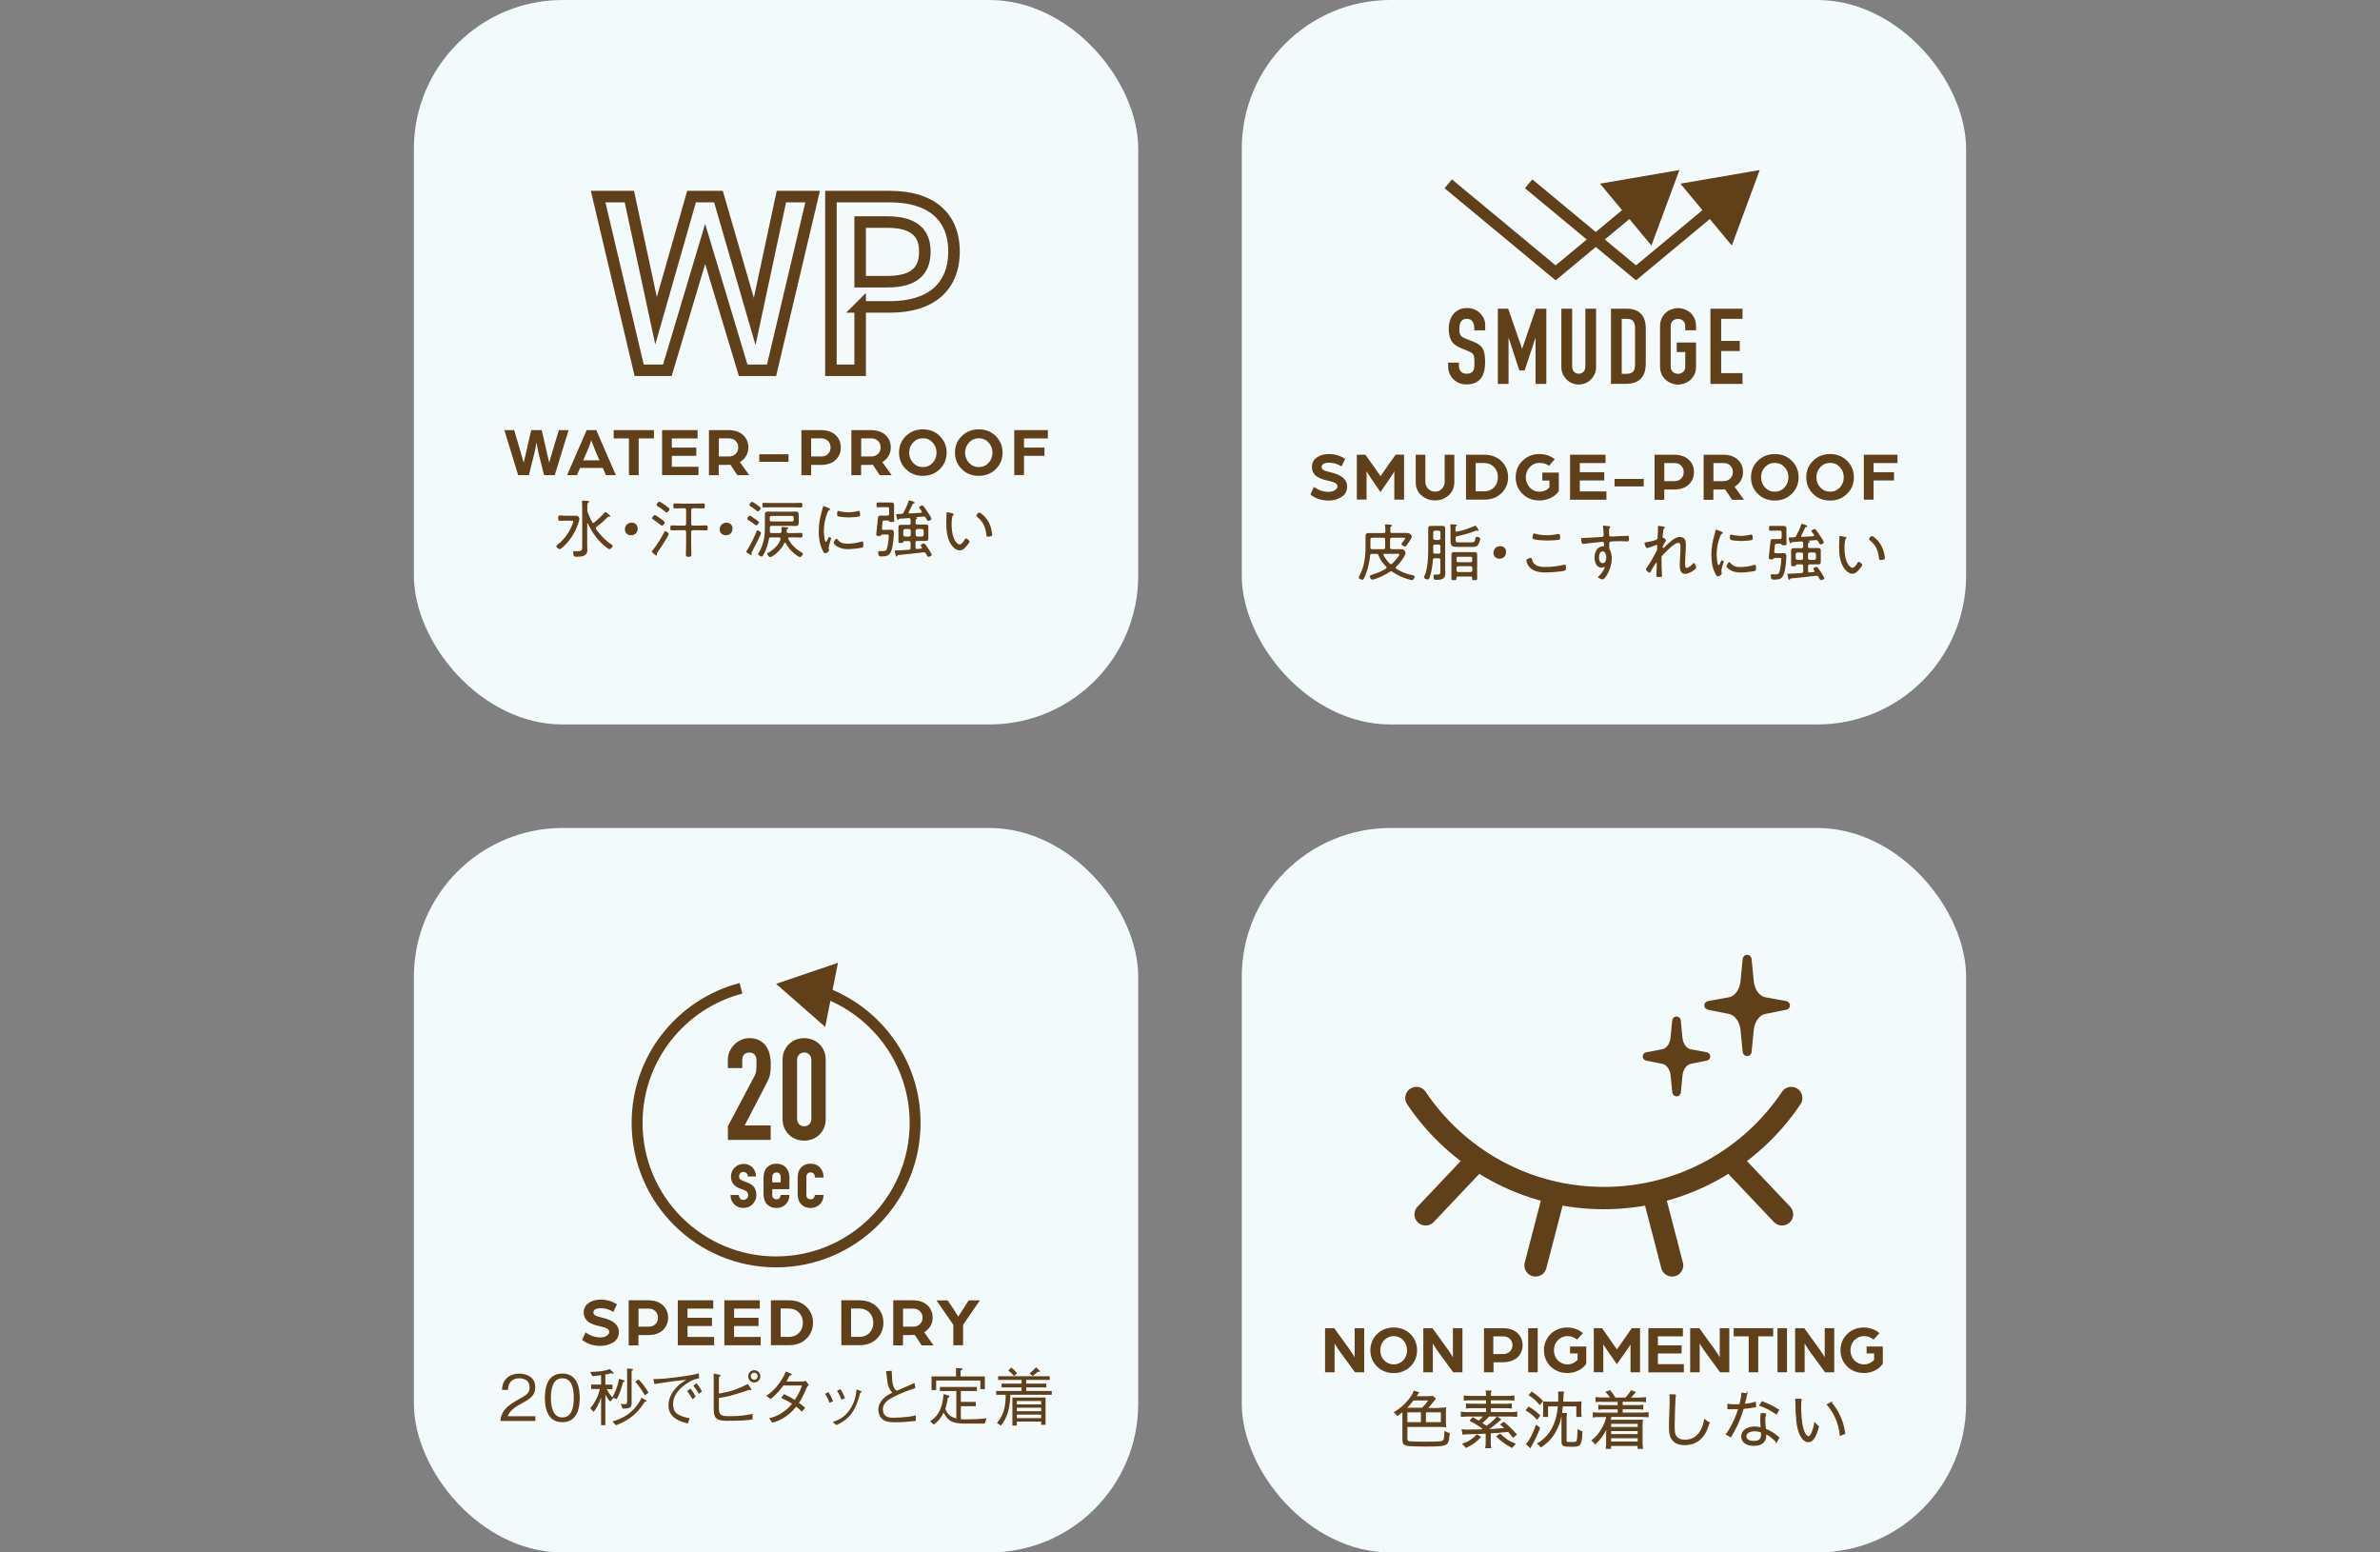 <?xml version="1.0" encoding="UTF-8"?><svg id="_レイヤー_2" xmlns="http://www.w3.org/2000/svg" xmlns:xlink="http://www.w3.org/1999/xlink" viewBox="0 0 320 208.7"><rect x="0" y="0" width="320" height="208.7" fill="#808080" stroke="none"/><defs><style>.cls-1,.cls-2,.cls-3,.cls-4{fill:none;}.cls-5,.cls-6,.cls-7{fill:#604019;}.cls-5,.cls-2,.cls-3,.cls-4,.cls-7{stroke:#604019;}.cls-5,.cls-3,.cls-4,.cls-7{stroke-miterlimit:10;}.cls-8{fill:#f3fafc;}.cls-2{stroke-linecap:round;stroke-linejoin:round;stroke-width:3px;}.cls-3{stroke-width:1.47px;}.cls-4{stroke-width:1.55px;}.cls-7{stroke-width:.15px;}.cls-9{clip-path:url(#clippath);}</style><clipPath id="clippath"><rect class="cls-1" width="320" height="208.7"/></clipPath></defs><g id="_レイヤー_2-2"><g class="cls-9"><rect class="cls-8" x="55.65" width="97.39" height="97.39" rx="20" ry="20"/><path class="cls-6" d="M67.81,57.82h1.32l.96,3.25.32,1.14.27-1.14.74-3.25h1.42l.74,3.25.27,1.14c.1-.39.2-.77.32-1.15l.97-3.24h1.31l-1.86,6.05h-1.44l-.76-3.03-.26-1.37c-.08.52-.17.98-.26,1.37l-.76,3.03h-1.44l-1.86-6.05Z"/><path class="cls-6" d="M78.87,57.82h1.3l2.63,6.05h-1.33l-.42-.96h-3.06l-.41.96h-1.33l2.63-6.05ZM80.6,61.88l-.49-1.11-.61-1.57c-.21.62-.41,1.15-.6,1.57l-.49,1.11h2.18Z"/><path class="cls-6" d="M84.56,58.94h-2.05v-1.12h5.41v1.12h-2.05v4.93h-1.31v-4.93Z"/><path class="cls-6" d="M89.02,57.82h4.77v1.12h-3.46v1.23h3.29v1.11h-3.29v1.47h3.58v1.12h-4.89v-6.05Z"/><path class="cls-6" d="M95.32,57.82h2.59c.86,0,1.52.22,2,.66.47.44.71,1,.71,1.68,0,.41-.1.79-.3,1.13-.2.34-.48.62-.84.83l1.26,1.76h-1.6l-.93-1.4c-.21.01-.5.02-.88.02h-.7v1.38h-1.31v-6.05ZM97.97,61.37c.39,0,.7-.11.94-.35s.35-.52.35-.87-.11-.64-.34-.87c-.23-.23-.54-.35-.93-.35h-1.34v2.43h1.33Z"/><path class="cls-6" d="M102.09,61.07h3.93v1.01h-3.93v-1.01Z"/><path class="cls-6" d="M107.75,57.82h2.59c.86,0,1.52.22,2,.66.47.44.71,1,.71,1.68s-.24,1.24-.71,1.68-1.14.66-2.01.66h-1.27v1.38h-1.31v-6.05ZM110.4,61.37c.39,0,.7-.11.93-.35.23-.23.34-.52.34-.87s-.11-.64-.34-.87c-.23-.23-.54-.35-.92-.35h-1.35v2.43h1.34Z"/><path class="cls-6" d="M114.47,57.82h2.59c.86,0,1.52.22,2,.66.47.44.71,1,.71,1.68,0,.41-.1.79-.3,1.13-.2.34-.48.62-.84.83l1.26,1.76h-1.6l-.93-1.4c-.21.01-.5.02-.88.02h-.7v1.38h-1.31v-6.05ZM117.11,61.37c.39,0,.7-.11.94-.35s.35-.52.35-.87-.11-.64-.34-.87c-.23-.23-.54-.35-.93-.35h-1.34v2.43h1.33Z"/><path class="cls-6" d="M121.79,58.63c.61-.6,1.37-.91,2.29-.91s1.69.3,2.29.91.91,1.34.91,2.21-.3,1.62-.91,2.22-1.37.91-2.29.91-1.69-.3-2.29-.91c-.61-.6-.91-1.34-.91-2.22s.3-1.61.91-2.21ZM122.77,62.22c.35.38.79.57,1.32.57s.96-.19,1.31-.57c.35-.38.52-.84.52-1.37s-.17-.98-.52-1.36c-.35-.38-.78-.57-1.31-.57s-.97.19-1.32.57c-.35.38-.53.83-.53,1.36s.18.99.53,1.37Z"/><path class="cls-6" d="M129.31,58.63c.61-.6,1.37-.91,2.29-.91s1.69.3,2.29.91.91,1.34.91,2.21-.3,1.62-.91,2.22-1.37.91-2.29.91-1.69-.3-2.29-.91c-.61-.6-.91-1.34-.91-2.22s.3-1.61.91-2.21ZM130.29,62.22c.35.38.79.57,1.32.57s.96-.19,1.31-.57c.35-.38.52-.84.52-1.37s-.17-.98-.52-1.36c-.35-.38-.78-.57-1.31-.57s-.97.19-1.32.57c-.35.38-.53.83-.53,1.36s.18.99.53,1.37Z"/><path class="cls-6" d="M136.37,57.82h4.52v1.12h-3.21v1.23h2.75v1.11h-2.75v2.58h-1.31v-6.05Z"/><path class="cls-4" d="M89.73,49.78h-3.79l-5.52-23.35h4.2l3.59,16.69,4.77-16.69h3.62l4.87,16.79,3.59-16.79h4.2l-5.52,23.35h-3.82l-5.11-16.99-5.08,16.99Z"/><path class="cls-4" d="M115.65,41.25v8.53h-3.93v-23.35h7.95c5.38,0,8.6,2.57,8.6,7.38s-3.18,7.45-8.6,7.45h-4.03ZM119.27,37.87c3.59,0,5.08-1.39,5.08-4.06,0-2.54-1.49-3.96-5.08-3.96h-3.62v8.02h3.62Z"/><rect class="cls-8" x="166.96" width="97.39" height="97.39" rx="20" ry="20"/><path class="cls-6" d="M176.65,65.45c.62.45,1.29.67,2,.67.32,0,.59-.07.82-.21.23-.14.35-.31.35-.52s-.1-.35-.29-.46c-.2-.11-.47-.2-.83-.27-.26-.06-.49-.12-.68-.17-.19-.05-.39-.13-.61-.23-.22-.1-.39-.22-.53-.34-.14-.12-.25-.28-.35-.48s-.14-.41-.14-.65c0-.55.22-.98.66-1.29.44-.3.97-.46,1.6-.46.83,0,1.57.22,2.21.64l-.48,1.01c-.54-.33-1.11-.49-1.74-.49-.22,0-.44.04-.64.13-.2.09-.3.24-.3.45,0,.18.09.32.27.42s.46.18.85.27c1.54.34,2.31.99,2.31,1.93,0,.61-.25,1.08-.74,1.4s-1.08.49-1.75.49c-.98,0-1.79-.27-2.45-.82l.47-1.01Z"/><path class="cls-6" d="M182.45,61.13h1.13l.92,1.28,1.12,1.61,1.11-1.61.92-1.29h1.13v6.05h-1.31v-3.81c-.1.2-.29.51-.58.92l-1.28,1.88-1.3-1.9-.57-.9v3.8h-1.31v-6.05Z"/><path class="cls-6" d="M191.1,66.59c-.5-.46-.75-1.05-.75-1.79v-3.67h1.29v3.61c0,.39.13.71.38.97.25.25.56.38.93.38s.68-.13.92-.38.37-.57.37-.97v-3.61h1.3v3.67c0,.73-.25,1.32-.75,1.78-.5.46-1.12.69-1.84.69s-1.34-.23-1.84-.69Z"/><path class="cls-6" d="M197.11,61.13h2.42c.97,0,1.75.29,2.35.87.59.58.89,1.3.89,2.15s-.3,1.57-.89,2.15c-.6.58-1.38.87-2.35.87h-2.42v-6.05ZM199.48,66.06c.57,0,1.04-.18,1.39-.54.35-.36.53-.81.53-1.37s-.18-1.01-.53-1.37c-.35-.36-.81-.54-1.39-.54h-1.07v3.81h1.07Z"/><path class="cls-6" d="M204.7,61.95c.61-.6,1.37-.91,2.29-.91.77,0,1.45.23,2.05.68l-.77.9c-.34-.26-.76-.39-1.27-.39-.53,0-.97.19-1.32.57-.35.38-.53.83-.53,1.36s.18.99.53,1.37c.35.38.79.57,1.32.57s.98-.2,1.33-.59v-.9h-.96v-1.08h2.22v2.48c-.27.4-.63.71-1.09.93-.46.22-.96.34-1.51.34-.92,0-1.69-.3-2.29-.9-.61-.6-.91-1.34-.91-2.22s.3-1.61.91-2.21Z"/><path class="cls-6" d="M211.1,61.13h4.77v1.12h-3.46v1.23h3.29v1.11h-3.29v1.47h3.58v1.12h-4.89v-6.05Z"/><path class="cls-6" d="M217.08,64.38h3.93v1.01h-3.93v-1.01Z"/><path class="cls-6" d="M229.06,61.13h2.59c.86,0,1.52.22,2,.66.47.44.71,1,.71,1.68,0,.41-.1.79-.3,1.13-.2.34-.48.62-.84.83l1.26,1.76h-1.6l-.93-1.4c-.21.01-.5.02-.88.02h-.7v1.38h-1.31v-6.05ZM231.7,64.68c.39,0,.7-.11.94-.35s.35-.52.35-.87-.11-.64-.34-.87c-.23-.23-.54-.34-.93-.34h-1.34v2.43h1.33Z"/><path class="cls-6" d="M236.34,61.95c.61-.6,1.37-.91,2.29-.91s1.69.3,2.29.91c.61.6.91,1.34.91,2.21s-.3,1.62-.91,2.22-1.37.91-2.29.91-1.69-.3-2.29-.91c-.61-.6-.91-1.34-.91-2.22s.3-1.61.91-2.21ZM237.31,65.53c.35.38.79.57,1.32.57s.96-.19,1.31-.57c.35-.38.52-.84.52-1.37s-.17-.98-.52-1.36c-.35-.38-.78-.57-1.31-.57s-.97.19-1.32.57c-.35.38-.53.83-.53,1.36s.18.99.53,1.37Z"/><path class="cls-6" d="M243.77,61.95c.61-.6,1.37-.91,2.29-.91s1.69.3,2.29.91c.61.6.91,1.34.91,2.21s-.3,1.62-.91,2.22-1.37.91-2.29.91-1.69-.3-2.29-.91c-.61-.6-.91-1.34-.91-2.22s.3-1.61.91-2.21ZM244.75,65.53c.35.38.79.57,1.32.57s.96-.19,1.31-.57c.35-.38.52-.84.52-1.37s-.17-.98-.52-1.36c-.35-.38-.78-.57-1.31-.57s-.97.19-1.32.57c-.35.38-.53.83-.53,1.36s.18.99.53,1.37Z"/><path class="cls-6" d="M250.6,61.13h4.52v1.12h-3.21v1.23h2.75v1.11h-2.75v2.58h-1.31v-6.05Z"/><path class="cls-6" d="M222.46,61.13h2.59c.86,0,1.52.22,2,.66s.71,1,.71,1.68-.24,1.24-.71,1.68-1.14.66-2.01.66h-1.27v1.38h-1.31v-6.05ZM225.11,64.68c.39,0,.7-.11.93-.35.23-.23.34-.52.34-.87s-.11-.64-.34-.87c-.23-.23-.54-.34-.92-.34h-1.35v2.43h1.34Z"/><path class="cls-6" d="M199.67,44.41h-1.45v-.33c0-.33-.08-.62-.23-.86s-.42-.36-.79-.36c-.2,0-.36.04-.48.11-.12.08-.22.17-.3.28-.08.12-.13.26-.16.42-.03.16-.04.32-.04.49,0,.2,0,.36.02.5.01.13.05.25.11.36.06.1.14.19.25.27.11.08.26.15.45.23l1.11.44c.32.12.58.27.78.43s.35.36.47.57c.1.23.18.48.21.77.04.29.06.62.06.99,0,.43-.04.82-.13,1.18-.09.36-.22.67-.41.93-.2.27-.46.47-.78.62-.32.15-.71.23-1.18.23-.35,0-.68-.06-.98-.18s-.56-.29-.78-.51-.39-.47-.52-.76c-.13-.29-.19-.6-.19-.94v-.54h1.45v.45c0,.26.08.5.24.72.16.21.42.32.79.32.25,0,.44-.04.58-.11.14-.07.24-.17.32-.31.08-.13.12-.29.13-.47.02-.18.02-.39.02-.62,0-.26,0-.48-.03-.65-.02-.17-.06-.31-.11-.41-.07-.1-.15-.19-.26-.26-.11-.07-.25-.14-.43-.21l-1.04-.43c-.62-.26-1.04-.59-1.26-1.01-.21-.42-.32-.95-.32-1.58,0-.38.05-.74.16-1.08.1-.34.26-.63.47-.88.2-.25.45-.44.76-.59s.67-.22,1.1-.22c.36,0,.69.07.99.2s.56.31.77.53c.43.45.65.97.65,1.56v.71Z"/><path class="cls-6" d="M201.39,51.61v-10.11h1.39l1.86,5.35h.03l1.84-5.35h1.4v10.11h-1.45v-6.15h-.03l-1.43,4.34h-.72l-1.42-4.34h-.03v6.15h-1.45Z"/><path class="cls-6" d="M214.6,41.5v7.83c0,.33-.06.64-.18.92-.12.28-.29.53-.5.75s-.47.39-.75.51c-.28.12-.59.18-.91.18s-.62-.06-.9-.18c-.28-.12-.53-.29-.74-.51-.22-.22-.39-.47-.51-.75s-.18-.58-.18-.92v-7.83h1.45v7.69c0,.36.09.62.25.79.17.17.38.26.64.26s.47-.09.64-.26c.17-.17.25-.43.25-.79v-7.69h1.45Z"/><path class="cls-6" d="M216.6,51.61v-10.11h2.14c.83,0,1.46.23,1.89.68.43.45.65,1.1.65,1.93v4.73c0,.95-.23,1.64-.69,2.09s-1.12.67-1.98.67h-2.02ZM218.05,42.87v7.38h.67c.41,0,.69-.1.87-.31.17-.2.25-.52.25-.96v-4.87c0-.4-.08-.7-.24-.92-.16-.22-.45-.33-.88-.33h-.67Z"/><path class="cls-6" d="M223.2,43.89c0-.41.07-.77.21-1.08s.33-.57.57-.78c.23-.2.48-.35.77-.45s.58-.16.87-.16.58.05.87.16c.29.1.55.26.79.45.23.21.41.47.55.78.14.31.21.67.21,1.08v.51h-1.45v-.51c0-.35-.1-.61-.29-.77-.19-.17-.42-.25-.69-.25s-.5.08-.69.25c-.19.17-.29.42-.29.77v5.34c0,.35.1.61.29.77.19.17.42.25.69.25s.49-.08.69-.25c.19-.17.29-.42.29-.77v-1.9h-1.15v-1.28h2.6v3.18c0,.43-.07.79-.21,1.09-.14.3-.33.55-.55.75-.24.21-.5.36-.79.47-.29.1-.58.16-.87.16s-.59-.05-.87-.16-.55-.26-.77-.47c-.24-.2-.43-.45-.57-.75-.14-.3-.21-.67-.21-1.09v-5.34Z"/><path class="cls-6" d="M229.97,51.61v-10.11h4.32v1.36h-2.87v2.97h2.5v1.36h-2.5v2.97h2.87v1.45h-4.32Z"/><polyline class="cls-4" points="205.53 24.71 219.97 36.68 230.61 27.84"/><polygon class="cls-6" points="232.85 33.01 236.6 22.86 225.94 24.69 232.85 33.01"/><polyline class="cls-4" points="194.72 24.71 209.16 36.68 219.8 27.84"/><polygon class="cls-6" points="222.04 33.01 225.8 22.86 215.13 24.69 222.04 33.01"/><path class="cls-6" d="M187.14,71.65h1.39c.23,0,.46,0,.69,0,.38,0,.6.35.6.46,0,.24-.51.96-.67,1.17-.07.08-.13.19-.25.19-.13,0-.47-.19-.47-.34,0-.05.02-.07.05-.11.08-.09.46-.57.46-.66,0-.07-.08-.07-.21-.07h-1.59c-.16,0-.24.07-.24.24v1.06c0,.16.08.22.24.24h.63c.23,0,.46,0,.69,0,.39,0,.52.41.52.51,0,.14-.12.33-.18.45-.25.48-.68,1.03-1.07,1.39-.04.04-.07.08-.07.14s.03.1.08.14c.69.45,1.45.73,2.27.89.1.03.19.04.19.17,0,.09-.13.47-.34.47-.07,0-.3-.06-.38-.08-.83-.22-1.56-.56-2.27-1.04-.05-.03-.1-.06-.17-.06s-.12.03-.18.06c-.61.41-1.29.74-1.99.97-.1.04-.24.08-.35.08-.19,0-.34-.29-.34-.44s.16-.19.44-.27c.6-.17,1.18-.43,1.72-.77.05-.04.09-.07.09-.14,0-.06-.04-.1-.07-.13-.44-.47-.79-.9-1.01-1.5-.06-.16-.13-.21-.3-.21h-.58c-.15,0-.24.06-.25.22-.09.89-.3,1.83-.63,2.65-.19.47-.29.61-.42.61s-.49-.15-.49-.3c0-.06.07-.17.1-.23.63-1.18.82-2.49.82-3.82v-.74c0-.26,0-.52,0-.78,0-.34.15-.41.47-.41.28,0,.56,0,.84,0h1.12c.17,0,.24-.07.24-.24,0-.25,0-.48-.04-.74,0-.03,0-.06,0-.08,0-.09.06-.11.14-.11.12,0,.38.04.51.04.1,0,.26.02.26.12,0,.06-.04.08-.11.13-.11.07-.11.22-.1.64,0,.17.08.24.24.24ZM184.5,72.29c-.17,0-.24.07-.24.24v1.06c0,.16.07.24.24.24h1.5c.17,0,.24-.08.24-.24v-1.06c0-.17-.07-.24-.24-.24h-1.5ZM186.17,74.44s-.16,0-.16.14c0,.03,0,.05.02.07.24.46.48.76.84,1.12.05.04.1.07.16.07s.12-.03.17-.07c.35-.35.62-.66.88-1.08.03-.04.08-.12.08-.17,0-.06-.09-.07-.23-.07h-1.75Z"/><path class="cls-6" d="M193.66,75.29c0-.17-.07-.24-.23-.24h-.52c-.16,0-.24.06-.25.22-.05.66-.16,1.45-.35,2.08-.12.41-.19.55-.32.55-.15,0-.53-.12-.53-.3,0-.06.07-.19.09-.25.41-.88.48-2.44.48-3.41v-2.15c0-.25,0-.5,0-.74s.07-.35.32-.35c.16,0,.32,0,.48,0h.68c.16,0,.32,0,.48,0,.26,0,.32.1.32.35s0,.5,0,.74v4.64c0,.2.02.4.02.6,0,.27-.02.52-.25.71-.25.21-.67.21-.97.21-.2,0-.37,0-.37-.46,0-.2.04-.25.15-.25.12,0,.23,0,.34,0,.46,0,.43-.16.43-.63v-1.34ZM193.44,72.59c.14-.02.23-.09.23-.24v-.77c0-.15-.08-.22-.23-.24h-.5c-.15.02-.22.09-.24.24v.77c.02.14.08.22.24.24h.5ZM192.7,74.2c0,.16.07.23.23.23h.51c.16,0,.23-.08.23-.24v-.74c0-.17-.07-.24-.23-.24h-.5c-.17,0-.24.07-.24.24v.75ZM198.38,70.67c.09,0,.17.16.27.33.04.07.15.22.15.3,0,.04-.04.08-.09.08-.03,0-.06-.02-.08-.03-.04,0-.08-.03-.1-.03-.04,0-.05,0-.08.02-.88.35-1.6.53-2.53.74-.16.03-.19.12-.21.28v.19c0,.34.13.36.45.36h1.68c.38,0,.44-.05.53-.5.03-.13.03-.24.18-.24.11,0,.47.05.47.24s-.17.71-.29.86c-.19.24-.47.25-.75.25h-2.02c-.53,0-.93-.03-.93-.68,0-.13,0-.25,0-.37v-1.24c0-.19,0-.39-.03-.58,0-.02,0-.06,0-.08,0-.07.07-.09.13-.09.08,0,.47.03.57.04.07,0,.2,0,.2.1,0,.05-.04.08-.09.09-.11.07-.12.22-.12.4v.17c0,.11.05.19.17.19h.05c1.01-.22,1.37-.36,2.31-.74.04-.03.09-.05.13-.05ZM197.94,77.67c0-.12-.05-.16-.17-.16h-1.77c-.11,0-.17.04-.17.15v.13c0,.19-.08.2-.34.2s-.34,0-.34-.19c0-.2,0-.4,0-.59v-2.1c0-.19,0-.36,0-.54,0-.25.1-.35.35-.35.16,0,.33,0,.49,0h1.78c.16,0,.32,0,.49,0,.25,0,.35.08.35.34,0,.19,0,.36,0,.55v2.1c0,.19,0,.4,0,.59s-.08.19-.34.19-.34,0-.34-.19v-.15ZM197.75,75.58c.12,0,.2-.08.2-.2v-.33c0-.12-.08-.2-.2-.2h-1.72c-.12,0-.2.08-.2.2v.33c0,.13.09.2.2.2h1.72ZM195.83,76.66c.02.15.09.22.23.24h1.67c.14-.02.23-.09.23-.24v-.3c0-.15-.08-.22-.23-.24h-1.67c-.14.02-.21.08-.23.24v.3Z"/><path class="cls-6" d="M202.5,74.21c0,.48-.33.9-.89.9-.46,0-.81-.32-.81-.78,0-.48.32-.91.92-.91.44,0,.79.31.79.79Z"/><path class="cls-6" d="M205.97,75.14c.05.24.12.43.29.62.35.39.98.46,1.47.46.86,0,1.73-.1,2.57-.3.03,0,.07-.02.09-.02.13,0,.16.15.16.49,0,.14-.03.27-.17.32-.38.14-2.06.25-2.54.25-.85,0-1.79-.13-2.32-.88-.12-.18-.3-.55-.3-.77,0-.19.58-.31.59-.31.1,0,.13.05.16.14ZM206.48,71.76c.48.14.97.19,1.46.19.52,0,1.03-.05,1.54-.17.03,0,.07,0,.1,0,.19,0,.19.41.19.54,0,.2-.05.23-.22.25-.48.07-1.06.09-1.54.09-.38,0-1.61-.04-1.9-.23-.06-.04-.07-.09-.07-.16,0-.06.05-.33.07-.4.03-.08.05-.15.15-.15.06,0,.15.03.21.04Z"/><path class="cls-6" d="M215.83,70.69c.14.02.69.02.69.14,0,.04-.03.07-.05.09-.05.05-.11.12-.12.31,0,.18,0,.42,0,.61v.06c0,.14.09.23.24.23.06,0,1.04-.05,1.21-.06.25,0,.82-.04,1.04-.04.15,0,.18.09.18.36,0,.41-.11.39-.19.39-.12,0-.64-.03-1.03-.03-.19,0-1.18.02-1.29.06-.11.03-.14.16-.14.27,0,.64-.02.66.08.84.18.31.26.8.26,1.16,0,1.36-.9,2.81-1.22,2.81-.08,0-.63-.16-.63-.29,0-.05.13-.17.18-.21.43-.42.72-1.01.72-1.11,0-.03-.03-.06-.06-.06-.03,0-.07.02-.09.03-.09.04-.19.06-.27.06-.7,0-.95-.76-.95-1.34,0-.7.32-1.5,1.13-1.53.03,0,.15,0,.15-.1,0-.4-.04-.5-.19-.5-.24,0-2.21.22-2.52.27-.04,0-.08,0-.12,0-.14,0-.15-.09-.18-.2-.04-.13-.06-.3-.06-.43,0-.14.07-.15.3-.16.8-.03,1.6-.08,2.4-.13.18,0,.32-.05.32-.27,0-.27-.04-.84-.09-1.11,0-.03,0-.04,0-.07,0-.06.04-.09.1-.09.05,0,.19.02.24.03ZM214.99,74.93c0,.3.09.78.48.78s.5-.44.5-.75-.1-.84-.49-.84-.49.52-.49.81Z"/><path class="cls-6" d="M223.74,70.8s.1.04.1.1c0,.04-.04.08-.07.12-.09.09-.11.11-.15.45-.03.16-.08.59-.08.74,0,.09.07.11.16.11.13,0,.3.3.3.36,0,.05-.06.1-.11.17l-.29.52c-.03.08-.03.14-.03.21,0,.05,0,.1.07.1.03,0,.05-.02.07-.04.19-.19.58-.57.79-.74.37-.33.84-.72,1.37-.72.24,0,.54.13.66.33.13.2.14.51.14.74,0,.84-.1,1.67-.1,2.51,0,.25-.02.58.21.58.27,0,.66-.36.84-.56.03-.04.08-.09.14-.09.13,0,.3.51.3.63s-.28.31-.38.37c-.31.23-.72.46-1.12.46-.64,0-.71-.68-.71-1.17,0-.81.1-1.62.1-2.43,0-.22,0-.58-.29-.58-.33,0-.75.38-1,.58-.41.34-.73.67-1.09,1.06-.11.11-.17.17-.17.34v.14c0,.43,0,.85.02,1.28,0,.23.05.91.05,1.06,0,.07,0,.14-.47.14-.15,0-.3,0-.3-.17,0-.02.02-.42.02-.51.02-.37.04-.75.04-1.13,0-.04-.02-.1-.07-.1-.04,0-.08.06-.1.09-.26.38-.48.77-.7,1.18-.02.03-.04.07-.09.07-.13,0-.51-.32-.51-.46,0-.05.05-.12.08-.16.51-.73.93-1.47,1.34-2.26.05-.1.09-.15.09-.27,0-.13.03-.44.03-.48,0-.07-.04-.12-.1-.12-.04,0-.12.03-.16.05-.18.08-.96.37-1.12.37-.23,0-.34-.62-.34-.65,0-.12.15-.12.25-.13.25-.03,1.32-.24,1.45-.41.07-.07.05-.2.06-.3.03-.34.05-.77.05-1.11,0-.12,0-.22,0-.26,0-.07.03-.12.11-.12.08,0,.63.09.71.12Z"/><path class="cls-6" d="M231.53,71.51c.05.03.12.06.12.13,0,.05-.04.07-.12.11-.13.07-.17.15-.25.36-.31.77-.47,1.61-.47,2.44,0,.19.06,1.42.28,1.42.07,0,.12-.1.19-.28.02-.04.04-.08.06-.13.08-.16.13-.24.19-.24s.24.12.24.19c0,.08-.32.89-.32,1.23,0,.07.02.22.03.29,0,.03,0,.08,0,.11,0,.16-.41.35-.54.35s-.26-.27-.33-.41c-.39-.78-.51-1.67-.51-2.54,0-.95.18-1.87.45-2.78.04-.13.08-.26.11-.4,0-.07.04-.16.11-.16.05,0,.44.17.64.25.05.03.09.04.11.05ZM232.61,75.63c.38.47.76.6,1.34.6.74,0,1.34-.12,1.85-.27.05-.02.13-.03.17-.03.11,0,.13.13.13.45,0,.09,0,.29-.08.34-.24.13-1.65.25-1.97.25-1.38,0-1.92-.73-1.92-.83s.23-.58.37-.58c.05,0,.08.05.11.08ZM232.94,71.91c.34.08.76.13,1.11.13.41,0,.9-.06,1.29-.16.04,0,.11-.03.15-.03.17,0,.16.37.16.49,0,.14,0,.22-.08.25-.19.08-1.22.14-1.47.14s-1.23-.06-1.43-.17c-.09-.05-.08-.19-.08-.29,0-.24.02-.41.15-.41.05,0,.14.03.19.04Z"/><path class="cls-6" d="M238.78,74.38h.59c.15,0,.3-.02.44-.02.3,0,.37.15.37.42,0,.63-.12,1.79-.33,2.37-.24.66-.6.77-1.26.77-.26,0-.5.05-.5-.52,0-.11.02-.2.15-.2.04,0,.09,0,.12,0,.07,0,.3.02.35.02.22,0,.42-.04.52-.26.15-.39.27-1.37.27-1.8,0-.18-.12-.16-.31-.16h-.56c-.11,0-.15.07-.22.15-.04.05-.13.05-.2.05-.13,0-.4,0-.4-.19,0-.04.05-.52.06-.6.03-.2.17-1.69.19-1.74.05-.19.2-.2.38-.2.13,0,.27,0,.41,0h.46c.17,0,.24-.07.24-.24v-.66c0-.16-.07-.24-.24-.24h-.73c-.18,0-.36.02-.54.02s-.19-.07-.19-.32,0-.33.19-.33.35,0,.54,0h.74c.15,0,.31,0,.46,0,.26,0,.41.05.41.34,0,.19,0,.39,0,.58v.85c0,.21.02.43.02.64,0,.19-.11.19-.34.19-.12,0-.25,0-.31-.06-.05-.07-.09-.14-.18-.14h-.49c-.24,0-.23.07-.25.25-.02.12-.07.63-.09.78,0,.16.06.23.22.23ZM243.92,71.96c0-.06-.08-.14-.11-.18-.1-.14-.25-.33-.25-.4,0-.13.31-.25.44-.25.08,0,.12.05.17.11.1.12.44.63.54.78.1.14.51.75.51.89,0,.14-.3.28-.42.28s-.18-.1-.27-.29c-.03-.04-.05-.08-.08-.14-.06-.09-.12-.15-.24-.15-.02,0-.04,0-.05,0-.34.03-.68.06-1.02.08,0,0-.03,0-.03.02s.02.02.03.02c.07,0,.18,0,.18.1,0,.06-.06.08-.13.13-.1.07-.11.15-.1.5,0,.16.08.22.24.22h.42c.22,0,.44,0,.66,0s.4.04.4.3c0,.12,0,.24,0,.35v.9c0,.12,0,.23,0,.35,0,.24-.15.29-.36.29-.23,0-.46,0-.69,0h-.42c-.17,0-.24.08-.24.24v.63c0,.13.05.21.19.21h.03l.54-.05c.06,0,.11-.04.11-.11,0-.03,0-.05-.03-.08-.09-.13-.14-.19-.14-.25,0-.12.33-.25.44-.25.07,0,.12.05.17.11.16.2.29.42.45.63.07.08.43.71.43.78,0,.15-.35.26-.45.26-.11,0-.14-.08-.23-.24-.03-.05-.07-.12-.11-.19-.07-.1-.14-.16-.26-.16-.02,0-.04,0-.06,0-1.13.14-2.27.26-3.4.36-.06.02-.07.05-.11.12-.02.04-.04.07-.09.07-.09,0-.11-.1-.13-.18-.02-.08-.12-.51-.12-.56,0-.09.08-.09.22-.09.06,0,.13,0,.22,0,.48-.03.97-.05,1.46-.08.17-.03.22-.09.22-.25v-.68c0-.16-.07-.24-.23-.24h-.43c-.29,0-.33,0-.33.11,0,.14-.07.14-.32.14s-.32,0-.32-.19v-1.93c0-.27.12-.31.51-.31.14,0,.32,0,.54,0h.35c.17,0,.23-.07.23-.23s0-.32-.02-.48c-.02-.14-.09-.19-.24-.19-.41.03-.82.06-1.23.09-.06,0-.09.04-.12.1-.03.04-.05.07-.1.07-.05,0-.08-.07-.15-.29-.04-.13-.09-.37-.09-.42,0-.1.09-.1.43-.1.08,0,.18,0,.26-.02.17,0,.25-.04.32-.19.26-.48.49-.97.66-1.49.02-.05.04-.13.11-.13,0,0,.72.19.72.34,0,.07-.08.07-.19.1-.03,0-.06.03-.08.06-.14.3-.38.79-.53,1.07,0,.03-.02.05-.02.08,0,.12.12.12.13.12.49-.03.99-.06,1.49-.1.06,0,.13-.04.13-.12ZM241.68,74.27c-.14.02-.22.08-.24.24v.52c.02.14.09.22.24.24h.52c.14-.02.23-.09.23-.24v-.52c0-.15-.09-.22-.23-.24h-.52ZM243.09,75.03c.02.14.08.22.24.24h.6c.14-.02.22-.09.24-.24v-.52c-.02-.15-.09-.22-.24-.24h-.6c-.15.02-.22.08-.24.24v.52Z"/><path class="cls-6" d="M248.12,72.19c.06.02.16.04.16.12,0,.05-.04.08-.09.12-.1.08-.11.2-.13.35-.04.27-.06.55-.06.82,0,.62.06,1.34.3,1.91.12.28.44.82.78.82.25,0,.52-.4.63-.59.04-.08.11-.21.21-.21.14,0,.47.28.47.41,0,.16-.47.68-.6.82-.2.21-.4.37-.71.37-.5,0-.92-.41-1.18-.81-.54-.82-.63-1.95-.63-2.91,0-.27.03-.97.04-1.25,0-.08.03-.12.11-.12.1,0,.57.13.69.16ZM251.7,72.07c.17,0,.76.49,1.09,1,.32.51.52,1.1.61,1.69.02.07.03.19.03.26,0,.1-.03.16-.13.19-.1.04-.29.07-.41.07-.25,0-.24-.11-.26-.27-.11-1.01-.45-1.78-1.26-2.41-.04-.03-.07-.07-.07-.13,0-.14.25-.41.39-.41Z"/><rect class="cls-8" x="55.65" y="111.31" width="97.39" height="97.39" rx="20" ry="20"/><rect class="cls-8" x="166.96" y="111.31" width="97.39" height="97.39" rx="20" ry="20"/><path class="cls-6" d="M78.74,179.12c.62.45,1.29.67,2,.67.32,0,.59-.07.82-.21.23-.14.35-.31.35-.52s-.1-.35-.29-.46c-.2-.11-.47-.2-.83-.27-.26-.06-.49-.12-.68-.17s-.39-.13-.61-.23c-.22-.1-.4-.22-.53-.34-.14-.12-.25-.28-.35-.48-.09-.19-.14-.41-.14-.65,0-.55.22-.98.66-1.29.44-.31.97-.46,1.6-.46.83,0,1.57.21,2.21.64l-.48,1.01c-.54-.33-1.11-.5-1.74-.5-.22,0-.44.04-.64.13-.2.09-.3.24-.3.45,0,.18.09.32.27.41.18.1.46.18.85.27,1.54.34,2.3.99,2.3,1.93,0,.61-.25,1.08-.74,1.4-.5.32-1.08.48-1.75.48-.98,0-1.79-.27-2.45-.82l.47-1.01Z"/><path class="cls-6" d="M84.54,174.8h2.58c.86,0,1.52.22,2,.66.47.44.71,1,.71,1.68s-.24,1.24-.71,1.68c-.47.44-1.14.66-2.01.66h-1.27v1.38h-1.31v-6.05ZM87.19,178.35c.39,0,.7-.11.93-.34.23-.23.35-.52.35-.87s-.12-.64-.35-.87c-.23-.23-.54-.35-.92-.35h-1.35v2.43h1.34Z"/><path class="cls-6" d="M91.13,174.8h4.77v1.12h-3.46v1.23h3.29v1.11h-3.29v1.47h3.58v1.12h-4.89v-6.05Z"/><path class="cls-6" d="M97.39,174.8h4.77v1.12h-3.46v1.23h3.29v1.11h-3.29v1.47h3.58v1.12h-4.89v-6.05Z"/><path class="cls-6" d="M103.65,174.8h2.42c.97,0,1.75.29,2.35.87s.89,1.3.89,2.15-.3,1.57-.89,2.15c-.59.58-1.38.87-2.35.87h-2.42v-6.05ZM106.03,179.73c.57,0,1.03-.18,1.39-.54.35-.36.53-.82.53-1.37s-.18-1.01-.53-1.37c-.35-.36-.81-.54-1.39-.54h-1.07v3.81h1.07Z"/><path class="cls-6" d="M113.12,174.8h2.42c.97,0,1.75.29,2.35.87s.89,1.3.89,2.15-.3,1.57-.89,2.15c-.59.58-1.38.87-2.35.87h-2.42v-6.05ZM115.5,179.73c.57,0,1.03-.18,1.39-.54.35-.36.53-.82.53-1.37s-.18-1.01-.53-1.37c-.35-.36-.81-.54-1.39-.54h-1.07v3.81h1.07Z"/><path class="cls-6" d="M120.11,174.8h2.58c.86,0,1.52.22,2,.66.47.44.71,1,.71,1.68,0,.41-.1.79-.3,1.13-.2.34-.48.62-.84.83l1.26,1.76h-1.6l-.93-1.4c-.21.01-.5.02-.88.02h-.7v1.38h-1.31v-6.05ZM122.75,178.35c.39,0,.7-.11.94-.34s.35-.52.35-.87-.12-.64-.35-.87c-.23-.23-.54-.35-.93-.35h-1.34v2.43h1.33Z"/><path class="cls-6" d="M128.19,178.12l-2.28-3.31h1.5l.69,1.01.74,1.18.75-1.18.66-1.01h1.5l-2.26,3.29v2.75h-1.31v-2.73Z"/><path class="cls-6" d="M67.28,191.02c.13-1.48,1.03-2.1,2.59-2.98.92-.53,1.34-.75,1.34-1.54,0-.98-.8-1.21-1.37-1.21-1.46,0-1.53,1.23-1.54,1.56h-.81c.03-.36.06-.96.55-1.49.58-.65,1.48-.7,1.78-.7.88,0,2.15.41,2.15,1.81,0,1.09-.64,1.56-1.77,2.16-1.56.83-1.77,1.37-1.94,1.76h3.72v.64h-4.69Z"/><path class="cls-6" d="M75.61,191.19c-1.9,0-2.35-1.7-2.35-3.27s.45-3.27,2.35-3.27,2.34,1.72,2.34,3.27-.44,3.27-2.34,3.27ZM75.61,185.29c-1.21,0-1.54,1.24-1.54,2.63s.36,2.63,1.54,2.63,1.54-1.19,1.54-2.63-.35-2.63-1.54-2.63Z"/><path class="cls-6" d="M81.4,186.14h.95v.6h-.77c.23.48.51.84.75,1.11.36-.64.71-1.39.9-2.5l.66.21s.12.04.12.09c0,.1-.15.13-.25.14-.18.77-.45,1.64-.84,2.3l-.58-.23s.11.12.12.13l-.42.42c-.26-.28-.41-.49-.65-.95v4.13h-.57v-3.73c-.29.92-.7,1.57-1,1.94l-.46-.48c.72-.85,1.17-1.88,1.28-2.59h-1.16v-.6h1.34v-1.27c-.5.08-.73.11-1.15.15l-.33-.57c.47-.02.89-.04,1.33-.09.81-.1,1.08-.21,1.3-.31l.48.45s.06.06.06.09c0,.06-.06.08-.1.08-.08,0-.19-.04-.23-.05-.37.09-.52.13-.79.17v1.36ZM82.35,191.09c.93-.27,2.82-.91,3.91-3.18l.56.31c.07.03.12.07.12.11,0,.09-.14.1-.24.11-.86,1.33-1.8,2.38-3.87,3.16l-.48-.5ZM84.32,183.97l.65.06c.08,0,.14.03.14.09,0,.08-.08.12-.19.16v4.35c0,.57-.17.73-1.21.73l-.25-.62c.12,0,.39.03.53.03.27,0,.33-.08.33-.33v-4.47ZM85.85,185.42c.64.66,1.03,1.26,1.34,1.8l-.48.36c-.39-.64-.81-1.32-1.3-1.83l.44-.32Z"/><path class="cls-6" d="M87.84,185.39c.74,0,1.35-.02,3.19-.25,1.89-.25,2.33-.36,2.93-.52l.05.66c-.82.14-1.55.56-2.19,1.09-.52.42-1.33,1.25-1.33,2.39s.63,1.59,2.24,1.91l-.25.69c-.78-.19-2.6-.64-2.6-2.41,0-1.15.65-2.03,1.2-2.56.39-.39.7-.6,1.19-.9-1.32.12-3.36.42-4.28.57l-.14-.66ZM92.83,186.67c.36.43.63.93.7,1.09l-.42.35c-.19-.41-.56-.89-.73-1.1l.45-.33ZM93.65,185.94c.3.37.58.81.73,1.09l-.42.36c-.19-.37-.53-.87-.73-1.11l.42-.33Z"/><path class="cls-6" d="M96.66,189.27c0,1.04.31,1.11,1.45,1.11,1.48,0,2.06-.11,3.08-.31v.75c-.79.13-1.47.18-3.52.18-1.49,0-1.71-.49-1.71-1.64v-4.71l.72.15c.19.04.2.11.2.14,0,.04-.02.06-.22.19v2.21c1.51-.23,2.5-.59,3.89-1.28l.42.61s.05.09.05.14-.03.08-.08.08c-.04,0-.1-.02-.2-.05-.61.22-1.24.41-1.87.6-.99.3-1.56.39-2.21.49v1.32ZM100.6,185.02c0-.47.36-.82.81-.82s.82.36.82.82c0,.44-.34.83-.82.83s-.81-.39-.81-.83ZM101.88,185.01c0-.25-.19-.47-.47-.47s-.47.22-.47.47.2.47.47.47.47-.22.47-.47Z"/><path class="cls-6" d="M108.75,186.2c-.15.13-.17.15-.22.22-.63,1.41-.75,1.63-1.11,2.17.3.2.57.42.84.68l-.44.51c-.36-.36-.54-.51-.77-.68-.3.36-.67.81-1.36,1.3-.75.53-1.32.7-1.84.86l-.44-.6c.44-.11.97-.25,1.68-.7.71-.44,1.09-.87,1.41-1.25-.45-.29-.8-.48-1.48-.79l.4-.51c.79.38,1.21.64,1.45.79.58-.91.81-1.51.95-1.94h-2.49c-.8,1.09-1.34,1.52-1.72,1.82l-.58-.44c.53-.36,1.04-.72,1.76-1.71.57-.79.75-1.27.87-1.56l.66.28c.1.04.14.11.14.14,0,.09-.21.13-.29.14-.12.25-.15.3-.44.79h2.08c.14,0,.41-.04.55-.08l.4.57Z"/><path class="cls-6" d="M111.4,187.15c.13.21.41.69.6,1.22l-.47.22c-.19-.53-.43-.97-.59-1.22l.46-.22ZM111.97,191.16c.72-.26,1.51-.54,2.27-1.64.72-1.03.84-1.97.93-2.74l.44.17c.19.06.25.1.25.14,0,.06-.03.07-.19.13-.22.84-.53,1.84-1.04,2.6-.71,1.04-1.47,1.42-2.17,1.76l-.48-.41ZM113.01,186.76c.17.24.42.7.6,1.21l-.47.19c-.2-.54-.48-1.02-.59-1.21l.46-.19Z"/><path class="cls-6" d="M119.89,184.3c.03.21.06,1.14.08,1.32.03.39.13.78.34,1.1.08.13.16.17.31.23.37-.17,2.01-.88,2.34-1.04l.11.7c-.81.26-1.81.59-3.1,1.27-.41.22-1.26.69-1.26,1.53,0,1.18.93,1.18,1.46,1.18.1,0,1.06-.02,1.93-.13.42-.05.62-.09,1.03-.19v.75c-.92.09-1.7.18-2.81.18s-1.46-.2-1.75-.49c-.37-.37-.48-.91-.48-1.22,0-.87.68-1.49.91-1.68.37-.3.76-.48.98-.59-.58-.59-.65-1.21-.75-2.2-.03-.25-.04-.33-.07-.46-.03-.14-.03-.16-.04-.23l.77-.05Z"/><path class="cls-6" d="M132.37,191.38h-2.48c-1.84,0-2.37-.3-3.02-1.46-.42.82-.83,1.24-1.33,1.59l-.48-.46c.77-.47,1.61-1.26,1.82-3.65l.63.21c.09.03.15.07.15.13,0,.09-.11.12-.21.15-.1.63-.21,1.07-.34,1.52.25.77.84,1.13,1.47,1.27v-3.68h-2.21v-.55h4.97v.55h-2.15v1.46h2.01v.58h-2.01v1.75c.13,0,.3.02.69.02.86,0,1.93-.04,2.76-.15l-.26.73ZM131.81,186.74v-1.15h-5.94v1.28h-.62v-1.83h3.29v-1.12l.7.03c.08,0,.18.02.18.08,0,.11-.18.18-.27.21v.8h3.27v1.7h-.62Z"/><path class="cls-6" d="M135.84,187.5c-.03,1.49-.3,3.01-1.26,4.15l-.53-.35c1.06-1.29,1.14-2.4,1.17-3.8h-1.28v-.51h3.42v-.48h-2.69v-.51h2.69v-.49h-3.16v-.5h6.94v.5h-3.16v.49h2.7v.51h-2.7v.48h3.43v.51h-5.57ZM136.35,184.98c-.42-.46-.66-.64-.79-.73l.4-.41c.36.29.58.49.8.75l-.41.4ZM139.99,191.54v-.44h-3.27v.54h-.6v-3.76h4.46v3.66h-.59ZM139.99,188.34h-3.27v.46h3.27v-.46ZM139.99,189.24h-3.27v.47h3.27v-.47ZM139.99,190.17h-3.27v.47h3.27v-.47ZM139.73,184.43c-.05,0-.08,0-.17-.04-.28.25-.47.41-.7.59l-.42-.36c.36-.29.57-.49.87-.82l.45.45s.07.07.07.11-.04.07-.1.07Z"/><path class="cls-6" d="M97.87,153.23v-1.83l3.5-6.61c.18-.33.28-.62.3-.87.03-.25.04-.56.04-.92,0-.17,0-.34,0-.52,0-.18-.04-.35-.11-.49-.06-.14-.16-.26-.29-.35-.13-.09-.31-.14-.55-.14-.29,0-.52.08-.7.25s-.26.41-.26.72v1.11h-1.94v-1.07c0-.41.08-.79.23-1.14s.36-.67.63-.93c.25-.27.56-.48.91-.64s.74-.24,1.14-.24c.51,0,.94.09,1.3.28.36.18.66.43.9.75.23.32.4.68.5,1.09s.16.84.16,1.3c0,.33,0,.61-.02.83-.01.22-.04.43-.08.64-.04.2-.1.41-.19.61-.09.2-.21.45-.36.74l-2.86,5.5h3.5v1.94h-5.79Z"/><path class="cls-6" d="M105.22,142.47c0-.46.08-.86.24-1.22.16-.36.37-.66.64-.91.27-.25.57-.45.92-.58s.71-.2,1.1-.2.75.07,1.1.2c.35.13.66.33.92.58.27.25.48.56.64.91s.24.76.24,1.22v7.96c0,.46-.08.86-.24,1.22s-.37.66-.64.91c-.27.25-.58.45-.92.58-.35.13-.71.2-1.1.2s-.75-.07-1.1-.2-.66-.33-.92-.58c-.27-.25-.48-.56-.64-.91-.16-.36-.24-.76-.24-1.22v-7.96ZM107.17,150.43c0,.28.09.51.27.7s.41.28.69.28.51-.09.69-.28.27-.42.27-.7v-7.96c0-.28-.09-.51-.27-.7s-.41-.28-.69-.28-.51.09-.69.28-.27.42-.27.7v7.96Z"/><path class="cls-6" d="M100.54,158.14c0-.2-.07-.35-.19-.44-.12-.1-.25-.15-.41-.15-.18,0-.32.06-.42.18s-.15.25-.15.41c0,.11.03.21.08.31s.19.2.41.28l.69.27c.43.17.73.4.9.68.16.29.25.61.25.95,0,.24-.04.47-.13.68s-.21.39-.36.56c-.15.16-.34.29-.55.38s-.45.14-.7.14c-.47,0-.87-.15-1.19-.44-.16-.15-.29-.33-.39-.54s-.15-.47-.16-.76h1.1c.02.16.08.31.17.44.09.14.24.21.46.21.17,0,.32-.06.45-.17.13-.11.2-.26.2-.46,0-.16-.04-.3-.13-.41s-.24-.21-.46-.3l-.56-.2c-.37-.14-.65-.34-.86-.61-.21-.27-.31-.6-.31-.99,0-.24.05-.47.14-.68.09-.21.22-.39.38-.54.15-.15.33-.27.54-.35s.43-.12.66-.12.46.04.66.13c.2.08.37.2.52.35.15.15.26.33.34.54.08.21.13.43.13.67h-1.1Z"/><path class="cls-6" d="M106.14,159.86h-2.31v.79c0,.18.05.32.15.42.1.1.24.15.42.15.22,0,.37-.06.44-.19s.12-.26.13-.39h1.17c0,.51-.16.92-.47,1.23-.15.16-.34.29-.55.38-.21.09-.45.14-.72.14-.37,0-.68-.08-.93-.23-.26-.15-.45-.36-.59-.61-.08-.15-.14-.33-.17-.53s-.05-.42-.05-.65v-1.91c0-.24.01-.45.05-.65s.09-.37.17-.53c.14-.25.33-.45.59-.61.25-.15.57-.23.93-.23.27,0,.51.05.73.14.22.09.4.22.55.38.3.34.46.77.46,1.29v1.6ZM103.83,158.95h1.14v-.66c0-.22-.05-.39-.15-.5-.1-.11-.24-.17-.42-.17s-.31.06-.42.17c-.1.11-.15.27-.15.5v.66Z"/><path class="cls-6" d="M108.42,160.65c0,.18.05.32.15.42.1.1.24.15.42.15.22,0,.37-.06.44-.19.07-.13.12-.26.13-.39h1.17c0,.51-.16.92-.47,1.23-.15.16-.34.29-.55.38-.21.09-.45.14-.72.14-.37,0-.68-.08-.93-.23-.26-.15-.45-.36-.59-.61-.08-.15-.14-.33-.17-.53-.03-.2-.05-.42-.05-.65v-1.91c0-.24.02-.45.05-.65.03-.2.09-.37.17-.53.14-.25.33-.45.59-.61.25-.15.57-.23.93-.23.27,0,.51.05.73.14.22.09.4.22.55.38.3.34.46.79.46,1.34h-1.17c0-.24-.05-.41-.15-.52-.1-.11-.24-.17-.42-.17s-.31.06-.42.17c-.1.11-.15.27-.15.5v2.37Z"/><path class="cls-3" d="M110.59,133.33c7.25,2.57,12.45,9.49,12.45,17.62,0,10.32-8.37,18.69-18.69,18.69s-18.69-8.37-18.69-18.69c0-8.69,5.93-15.99,13.97-18.09"/><polygon class="cls-6" points="110.95 138.05 104.35 132.26 112.67 129.43 110.95 138.05"/><line class="cls-2" x1="198.56" y1="155.98" x2="191.68" y2="163.25"/><line class="cls-2" x1="232.72" y1="155.98" x2="239.6" y2="163.25"/><line class="cls-2" x1="208.98" y1="160.41" x2="206.46" y2="170.11"/><line class="cls-2" x1="222.3" y1="160.41" x2="224.82" y2="170.11"/><path class="cls-2" d="M190.44,147.61c5.44,8.11,14.7,13.45,25.2,13.45s19.76-5.34,25.2-13.45"/><path class="cls-5" d="M240.09,135.07c.11.02.11.16,0,.18l-2.84.57c-1.02.2-1.82,1.27-1.95,2.61l-.29,2.96c-.01.11-.19.11-.2,0l-.29-2.96c-.13-1.34-.93-2.4-1.95-2.61l-2.84-.57c-.11-.02-.11-.16,0-.18l2.81-.51c1.04-.19,1.85-1.26,1.98-2.62l.29-3c.01-.11.19-.11.2,0l.29,3c.13,1.36.94,2.43,1.98,2.62l2.81.51Z"/><path class="cls-5" d="M229.4,141.95c.08.02.08.12,0,.14l-2.18.44c-.79.16-1.4.98-1.5,2.01l-.22,2.28c0,.09-.15.09-.16,0l-.22-2.28c-.1-1.03-.71-1.85-1.5-2.01l-2.19-.44c-.08-.02-.08-.12,0-.14l2.16-.4c.8-.15,1.42-.97,1.52-2.02l.22-2.31c0-.09.15-.09.16,0l.22,2.31c.1,1.04.72,1.87,1.52,2.02l2.16.4Z"/><path class="cls-6" d="M178.16,178.55h1.23l2.04,2.82c.33.45.71,1.09.71,1.09v-3.91h1.28v5.93h-1.24l-1.98-2.71c-.39-.53-.76-1.16-.76-1.16v3.87h-1.28v-5.93Z"/><path class="cls-6" d="M184.25,181.52c0-1.69,1.31-3.06,3.14-3.06s3.14,1.36,3.14,3.06-1.31,3.07-3.14,3.07-3.14-1.36-3.14-3.07ZM189.19,181.52c0-1.05-.76-1.9-1.8-1.9s-1.81.84-1.81,1.9.77,1.9,1.81,1.9,1.8-.84,1.8-1.9Z"/><path class="cls-6" d="M191.37,178.55h1.23l2.04,2.82c.33.45.71,1.09.71,1.09v-3.91h1.28v5.93h-1.24l-1.98-2.71c-.39-.53-.76-1.16-.76-1.16v3.87h-1.28v-5.93Z"/><path class="cls-6" d="M199.51,178.55h2.55c1.74,0,2.66,1.02,2.66,2.29s-.92,2.29-2.66,2.29h-1.25v1.35h-1.28v-5.93ZM202.11,182.03c.76,0,1.25-.53,1.25-1.19s-.49-1.19-1.25-1.19h-1.33v2.38h1.32Z"/><path class="cls-6" d="M205.47,178.55h1.28v5.93h-1.28v-5.93Z"/><path class="cls-6" d="M207.59,181.52c0-1.69,1.3-3.06,3.13-3.06.83,0,1.57.29,2.11.76l-.8.87c-.41-.37-.83-.47-1.28-.47-1.04,0-1.82.84-1.82,1.9s.77,1.9,1.82,1.9c.57,0,1.04-.26,1.36-.6v-.87h-1.01v-.93h2.18v2.31c-.52.78-1.48,1.25-2.55,1.25-1.83,0-3.14-1.36-3.14-3.07Z"/><path class="cls-6" d="M214.29,178.55h1.11l.93,1.32c.35.49,1.07,1.54,1.07,1.54,0,0,.73-1.04,1.07-1.53l.93-1.33h1.11v5.93h-1.28v-3.75s-.23.38-.54.82l-1.29,1.84-1.3-1.85c-.3-.43-.53-.82-.53-.82v3.75h-1.28v-5.93Z"/><path class="cls-6" d="M221.63,178.55h4.64v1.1h-3.36v1.21h3.19v1.09h-3.19v1.44h3.49v1.1h-4.77v-5.93Z"/><path class="cls-6" d="M227.25,178.55h1.23l2.04,2.82c.33.45.71,1.09.71,1.09v-3.91h1.28v5.93h-1.24l-1.98-2.71c-.39-.53-.76-1.16-.76-1.16v3.87h-1.28v-5.93Z"/><path class="cls-6" d="M235.11,179.65h-2.01v-1.1h5.31v1.1h-2.01v4.83h-1.28v-4.83Z"/><path class="cls-6" d="M238.99,178.55h1.28v5.93h-1.28v-5.93Z"/><path class="cls-6" d="M241.36,178.55h1.23l2.04,2.82c.33.45.71,1.09.71,1.09v-3.91h1.28v5.93h-1.24l-1.98-2.71c-.39-.53-.76-1.16-.76-1.16v3.87h-1.28v-5.93Z"/><path class="cls-6" d="M247.46,181.52c0-1.69,1.3-3.06,3.13-3.06.83,0,1.57.29,2.11.76l-.8.87c-.41-.37-.83-.47-1.28-.47-1.04,0-1.82.84-1.82,1.9s.77,1.9,1.82,1.9c.57,0,1.04-.26,1.36-.6v-.87h-1.01v-.93h2.18v2.31c-.52.78-1.48,1.25-2.55,1.25-1.83,0-3.14-1.36-3.14-3.07Z"/><path class="cls-7" d="M193.68,189.32c.23,0,.42,0,.68-.04-.03.19-.03.34-.03.59v1.33c0,.23,0,.38.03.59-.24-.03-.45-.04-.68-.04h-4.52v1.7c0,.27.09.35.42.38.33.04,1.05.06,2.07.06.74,0,1.66-.02,1.94-.06.43-.05.54-.12.61-.42.05-.2.07-.5.09-.92.19.11.28.14.56.22-.09,1.1-.22,1.4-.64,1.52-.37.12-1.07.16-2.45.16-1.28,0-2.09-.03-2.47-.09-.51-.08-.65-.24-.65-.7v-3.91c-.23.19-.38.3-.77.58-.09-.16-.19-.28-.35-.4.93-.58,1.63-1.23,2.22-2.08.23-.34.31-.49.39-.75l.59.17c-.05.07-.07.08-.13.18-.07.12-.08.13-.25.38h1.53c.43,0,.61,0,.74-.04l.35.3c-.05.06-.11.13-.35.44-.3.39-.47.59-.74.88h1.82ZM191.23,189.32c.37-.36.67-.72.95-1.13h-2.16c-.33.43-.54.69-1.01,1.13h2.22ZM191.12,189.79h-1.96v1.47h1.96v-1.47ZM191.64,191.26h2.16v-1.47h-2.16v1.47Z"/><path class="cls-7" d="M196.61,192.22c.18.03.4.04.63.04.45,0,1.61-.02,1.95-.03.12-.07.16-.1.27-.17-.6-.43-1.11-.75-1.76-1.09l.33-.37c.37.21.48.28.79.47.37-.3.52-.44.74-.72h-2.21c-.36,0-.61.02-.86.05v-.54c.18.03.42.05.84.05h2.55v-.68h-1.92c-.29,0-.52,0-.78.04v-.52c.24.03.48.04.78.04h1.92v-.62h-2.15c-.41,0-.61,0-.84.04v-.53c.23.03.48.05.87.05h2.12v-.04c0-.34-.02-.48-.05-.68h.61c-.04.19-.06.38-.06.68v.04h2.3c.37,0,.63-.02.86-.05v.53c-.22-.03-.43-.04-.83-.04h-2.33v.62h2.06c.3,0,.52,0,.76-.04v.52c-.25-.03-.48-.04-.76-.04h-2.06v.68h2.71c.42,0,.64,0,.83-.05v.54c-.24-.03-.52-.05-.86-.05h-2.88c-.28.33-.59.62-.99.96.31.2.37.24.68.46.42-.3.55-.41,1.04-.85.17-.16.27-.28.38-.43l.46.33c-.14.12-.24.2-.3.26-.58.49-.94.76-1.48,1.12q.88-.03,2.47-.16c-.23-.2-.32-.28-.63-.54l.39-.28c.71.61,1.08.97,1.66,1.63l-.42.33c-.3-.38-.43-.53-.64-.76q-1.3.13-2.44.19v1.24c0,.35.02.53.06.76h-.64c.04-.22.05-.38.05-.76v-1.2c-.62.03-1.76.07-2.63.1-.18,0-.32.02-.49.04l-.11-.57ZM199.03,193.19c-.58.62-1.11,1-1.91,1.37-.13-.18-.22-.27-.42-.42.47-.18.71-.29,1.06-.53.36-.24.53-.38.82-.7l.45.28ZM201.7,192.82c.3.3.48.45.89.73.33.23.57.35,1.09.57-.15.13-.27.28-.38.45-.81-.42-1.39-.84-2.03-1.47l.43-.28Z"/><path class="cls-7" d="M205.55,189.19c.57.34.9.59,1.45,1.09l-.32.47c-.54-.55-.84-.8-1.45-1.17l.32-.38ZM207.01,191.95c-.4,1-.63,1.48-1.05,2.21-.02.04-.05.08-.07.13q-.05.09-.1.17t-.05.1l-.48-.43c.41-.42.86-1.27,1.31-2.49l.43.33ZM205.96,187.17c.57.38.9.66,1.4,1.16l-.33.44c-.49-.56-.8-.83-1.4-1.23l.33-.37ZM208.07,189v1.41h-.54c.02-.24.03-.38.03-.63v-.67c0-.26,0-.43-.03-.63.28.03.58.03.93.03h1.11c0-.3.02-.49.02-.79s0-.39-.02-.58h.63q-.04.2-.07.77c-.02.3-.03.4-.03.6h1.53c.38,0,.66-.02.93-.04-.02.18-.02.38-.02.59v.75c0,.24,0,.41.03.6h-.55v-1.42h-1.96c-.13,1.49-.42,2.52-.93,3.43-.48.87-1.06,1.48-1.94,2.08-.15-.2-.25-.3-.42-.43,1.65-.96,2.55-2.62,2.78-5.08h-1.45ZM210.55,193.68c0,.22.08.25.62.25.71,0,.79-.02.87-.22.09-.23.13-.71.14-1.46.19.12.3.17.51.22-.04,1.07-.13,1.55-.34,1.75-.17.16-.42.2-1.1.2-1.08,0-1.22-.07-1.22-.62v-3.03c0-.42,0-.48-.02-.74h.59c-.03.23-.04.41-.04.75v2.91Z"/><path class="cls-7" d="M215.42,188.36c-.34,0-.58.02-.82.05v-.52c.23.03.45.05.82.05h1.19c-.17-.28-.35-.51-.63-.8l.47-.18c.29.35.48.62.7.99h1.42c.29-.29.53-.59.76-.98l.5.19c-.31.39-.47.57-.71.79h1.29c.37,0,.59-.02.83-.05v.52c-.23-.03-.48-.05-.83-.05h-2.31v.59h2.03c.37,0,.53,0,.74-.04v.5c-.2-.03-.38-.04-.74-.04h-2.03v.59h2.65c.38,0,.59-.02.83-.05v.54c-.24-.03-.48-.05-.83-.05h-4.15c-.08.28-.09.35-.16.53h3.62c.24,0,.47,0,.75-.03-.02.25-.03.39-.03.66v2.39c0,.29.02.51.05.74h-.57v-.39h-3.72v.39h-.56c.03-.23.05-.46.05-.74v-1.25c0-.28.03-.76.06-.93-.43.99-.91,1.65-1.61,2.31-.13-.19-.24-.32-.41-.44.58-.48.93-.87,1.25-1.42.37-.6.58-1.11.75-1.81h-1.01c-.37,0-.57,0-.82.05v-.54c.23.03.44.05.82.05h2.52v-.59h-1.86c-.36,0-.54,0-.74.04v-.5c.2.03.37.04.74.04h1.86v-.59h-2.17ZM216.55,191.34v.56h3.72v-.56h-3.72ZM216.55,192.31v.56h3.72v-.56h-3.72ZM216.55,193.27v.59h3.72v-.59h-3.72Z"/><path class="cls-7" d="M225.26,187.51c-.05.28-.08.71-.11,1.76-.03,1-.06,2.14-.06,2.52,0,.1,0,.31.02.5.03.5.14.78.39,1,.23.21.61.33,1.05.33,1,0,1.76-.5,2.24-1.45.19-.4.29-.73.41-1.31.23.2.33.27.6.4-.32.98-.56,1.47-.93,1.9-.59.7-1.38,1.04-2.36,1.04-.71,0-1.24-.2-1.57-.59-.34-.39-.46-.84-.46-1.71,0-.56,0-.77.08-3.4,0-.25,0-.41,0-.54,0-.18,0-.28-.03-.44h.73Z"/><path class="cls-7" d="M234.87,187.35c-.06.16-.07.19-.13.54-.06.28-.11.48-.23.91.59-.05,1.11-.15,1.5-.28l.03.58q-.09.02-.29.05c-.34.07-.86.14-1.37.18-.26.89-.56,1.67-.93,2.44-.2.4-.28.54-.59,1.09-.07.12-.13.22-.17.28l-.57-.33c.27-.33.49-.7.8-1.3.39-.76.63-1.36.87-2.16-.21,0-.49.02-.62.02-.14,0-.43,0-.55,0-.09,0-.16,0-.18,0h-.11v-.58c.29.05.54.07,1,.07.17,0,.44,0,.6,0,.13-.48.27-1.19.28-1.57l.66.09ZM238.85,193.83c-.33-.4-.85-.82-1.46-1.14.02.13.02.18.02.27,0,.86-.57,1.34-1.59,1.34s-1.63-.47-1.63-1.21c0-.45.31-.87.78-1.06.29-.13.61-.18.99-.18.31,0,.52.03.84.13-.04-.54-.06-.94-.06-1.15,0-.3.02-.5.08-.81l.57.06c-.08.31-.11.48-.11.78,0,.38.04.95.09,1.27.67.29,1.19.61,1.64,1.01q.09.09.15.13l-.31.57ZM235.9,192.34c-.71,0-1.16.29-1.16.75,0,.43.4.69,1.06.69.72,0,1.05-.28,1.05-.91,0-.1-.02-.36-.02-.36-.35-.13-.59-.17-.93-.17ZM238.84,190.06c-.7-.48-1.34-.82-2.22-1.14l.31-.47c.97.38,1.53.67,2.21,1.1l-.3.5Z"/><path class="cls-7" d="M242.16,188.12c-.04.26-.06.54-.06,1,0,.92.09,2.07.22,2.6.18.85.53,1.43.84,1.43.15,0,.29-.14.42-.42.19-.42.33-.86.43-1.43.18.22.26.29.49.48-.41,1.46-.79,2.02-1.39,2.02-.47,0-.9-.47-1.19-1.27-.29-.79-.41-1.86-.45-3.92,0-.32,0-.34-.03-.49h.7ZM246.2,188.56c.54.64.89,1.2,1.2,1.91.32.7.48,1.3.63,2.23l-.59.24c-.15-1.56-.76-2.99-1.74-4.12l.51-.26Z"/><path class="cls-6" d="M76.13,69.99c-.29,0-.59.02-.88.02-.18,0-.19-.09-.19-.35s0-.36.19-.36c.3,0,.59.03.88.03h.62c.25,0,.49,0,.74,0,.3,0,.41.3.41.43,0,.11-.05.29-.08.39-.27.88-.69,1.72-1.25,2.45-.2.26-1.03,1.22-1.34,1.22-.14,0-.43-.24-.43-.39,0-.1.15-.2.26-.29.68-.52,1.22-1.25,1.62-2.01.08-.16.4-.83.4-.99,0-.13-.13-.14-.26-.14h-.67ZM79.74,70.3c.06,0,.09-.02.14-.05.42-.34,1.06-.93,1.41-1.34.03-.03.07-.08.11-.08.08,0,.65.44.65.55,0,.05-.04.09-.1.09-.03,0-.09-.02-.13-.02-.04,0-.08.03-.1.05-.49.48-.95.92-1.51,1.32-.05.05-.1.1-.1.18,0,.05.03.08.05.14.15.22.33.45.5.65.54.63.86.92,1.52,1.39.07.04.2.12.2.2,0,.13-.26.45-.44.45-.14,0-.65-.43-.78-.54-.93-.81-1.6-1.81-2.12-2.92,0-.03-.03-.03-.05-.03-.03,0-.04.03-.04.06v2.9c0,.22.02.44.02.66,0,.85-.8.88-1.45.88-.23,0-.45.03-.45-.56,0-.12.03-.2.16-.2.11,0,.29.03.46.03.6,0,.59-.2.59-.76v-5.18c0-.23-.02-.44-.03-.66,0-.03,0-.08,0-.1,0-.1.06-.12.14-.12.11,0,.57.04.69.06.05,0,.13.03.13.09,0,.06-.04.08-.12.14-.11.08-.12.2-.12.57v.34c0,.16,0,.24.06.4.2.55.31.77.59,1.3.03.05.08.11.15.11Z"/><path class="cls-6" d="M85.74,71.06c0,.48-.33.9-.9.9-.46,0-.82-.32-.82-.78,0-.48.32-.92.92-.92.44,0,.8.31.8.8Z"/><path class="cls-6" d="M88.42,74.23c-.03.06-.1.14-.1.22,0,.03,0,.08,0,.13s-.03.11-.09.11-.59-.43-.59-.54c0-.03.04-.08.07-.12.55-.66,1.21-1.75,1.62-2.52.03-.05.05-.11.12-.11.11,0,.46.26.46.4,0,.24-1.27,2.12-1.49,2.42ZM88.42,69.44c.2.14.42.28.6.42.15.12.37.29.37.38,0,.11-.24.42-.38.42-.08,0-.15-.07-.24-.14-.28-.22-.65-.49-.95-.69-.06-.03-.14-.08-.14-.15,0-.14.23-.44.36-.44.06,0,.21.08.38.2ZM89.64,68.89c-.08,0-.16-.08-.23-.14-.3-.24-.65-.48-.98-.69-.06-.03-.15-.09-.15-.18,0-.13.23-.44.37-.44.11,0,.64.37.76.46s.62.42.62.55c0,.09-.22.43-.39.43ZM92.93,70.42c0,.16.07.24.24.24h.82c.32,0,.64-.03.96-.03.2,0,.2.1.2.34s0,.33-.2.33c-.32,0-.64-.02-.96-.02h-.82c-.17,0-.24.07-.24.24v1.78c0,.42.03.82.03,1.24,0,.28-.07.31-.37.31s-.37-.03-.37-.31c0-.42.03-.82.03-1.24v-1.78c0-.17-.07-.24-.24-.24h-.72c-.32,0-.65.02-.97.02-.19,0-.19-.1-.19-.33s0-.34.19-.34c.32,0,.65.03.97.03h.72c.17,0,.24-.08.24-.24v-1.85c0-.17-.07-.24-.24-.24h-.31c-.32,0-.65.02-.97.02-.2,0-.2-.1-.2-.33s0-.34.2-.34c.32,0,.65.02.97.02h1.9c.32,0,.65-.02.97-.02.19,0,.19.09.19.34s0,.33-.2.33c-.32,0-.64-.02-.96-.02h-.42c-.17,0-.24.07-.24.24v1.85Z"/><path class="cls-6" d="M98.49,71.06c0,.48-.33.9-.9.9-.46,0-.82-.32-.82-.78,0-.48.32-.92.92-.92.44,0,.8.31.8.8Z"/><path class="cls-6" d="M101.13,74.11c-.03.06-.08.15-.08.22,0,.05.03.12.03.18s-.03.1-.09.1c-.08,0-.39-.21-.47-.26-.07-.03-.19-.1-.19-.19,0-.06.09-.18.14-.24.42-.61.95-1.73,1.23-2.43.05-.13.07-.19.16-.19.08,0,.46.19.46.35,0,.23-1,2.13-1.18,2.46ZM101.69,70.62c-.08,0-.19-.09-.26-.14-.26-.2-.54-.38-.81-.56-.1-.07-.15-.1-.15-.19,0-.12.21-.41.34-.41.09,0,.42.24.52.31.06.04.12.08.19.13.25.17.52.35.52.46,0,.1-.21.41-.35.41ZM101.92,68.76c-.05,0-.17-.08-.33-.21-.14-.11-.42-.32-.58-.42-.18-.11-.25-.17-.25-.24,0-.12.22-.43.36-.43.11,0,.62.37.78.49.2.14.39.28.39.37,0,.13-.23.42-.37.42ZM104.91,72.39c0-.12-.08-.15-.19-.15h-1.06c-.17,0-.24.05-.27.22-.12.69-.38,1.48-.72,2.08-.09.16-.15.28-.25.28-.14,0-.49-.2-.49-.33,0-.04.04-.11.07-.15.26-.42.52-1.05.64-1.53.16-.63.2-1.29.2-1.94v-1.06c0-.22,0-.44,0-.66,0-.32.16-.38.45-.38.2,0,.42.02.62.02h2.41c.2,0,.41-.02.61-.02.29,0,.46.06.46.38,0,.15,0,.31,0,.48v.22c0,.15,0,.31,0,.46,0,.33-.15.4-.46.4-.2,0-.41-.02-.61-.02h-2.57c-.16,0-.24.07-.24.24v.5c0,.16.07.23.22.23h1.1c.16,0,.23-.06.25-.22v-.42c0-.13,0-.18.12-.18s.46.03.58.05c.06,0,.2.02.2.1,0,.06-.08.1-.12.13-.07.03-.08.07-.09.14,0,.06,0,.12,0,.18,0,.16.07.22.22.22h.76c.32,0,.64-.02.96-.02.17,0,.18.07.18.31s0,.31-.18.31c-.32,0-.64-.02-.96-.02h-.62c-.08,0-.16.03-.16.13,0,.03,0,.05.02.08.38.77,1.05,1.39,1.79,1.81.09.06.17.09.17.19,0,.14-.23.44-.39.44-.2,0-1.36-.76-1.93-1.9-.02-.03-.05-.06-.09-.06s-.07.03-.08.07c-.38.96-1.62,1.9-1.9,1.9-.14,0-.41-.31-.41-.45,0-.06.06-.09.1-.12.2-.1.37-.21.54-.35.55-.43.94-.82,1.16-1.51,0-.02,0-.04,0-.06ZM103.61,68.2c-.3,0-.6.02-.91.02-.18,0-.19-.08-.19-.31s0-.31.19-.31c.31,0,.61.02.91.02h3.16c.31,0,.61-.02.92-.02.18,0,.18.09.18.31s0,.31-.18.31c-.31,0-.61-.02-.92-.02h-3.16ZM103.5,69.9c0,.12.08.2.21.2h2.8c.12,0,.2-.08.2-.2v-.34c0-.12-.08-.2-.2-.2h-2.8c-.13,0-.21.08-.21.2v.34Z"/><path class="cls-6" d="M111.49,68.34c.05.03.12.06.12.13,0,.05-.04.07-.12.11-.14.07-.17.15-.25.37-.31.77-.47,1.62-.47,2.46,0,.2.06,1.43.28,1.43.07,0,.12-.1.2-.28.02-.04.04-.08.06-.13.08-.16.13-.24.2-.24s.24.12.24.2c0,.08-.32.89-.32,1.24,0,.07.02.22.03.29,0,.03,0,.08,0,.11,0,.16-.41.35-.54.35-.14,0-.26-.27-.33-.42-.39-.79-.51-1.68-.51-2.56,0-.95.18-1.88.45-2.8.04-.13.08-.26.11-.4,0-.07.03-.16.11-.16.05,0,.44.17.65.25.05.03.09.04.11.05ZM112.57,72.49c.38.47.76.6,1.35.6.74,0,1.34-.12,1.86-.27.05-.02.13-.03.17-.03.11,0,.13.13.13.45,0,.09,0,.29-.08.34-.24.13-1.66.25-1.98.25-1.39,0-1.93-.73-1.93-.83s.23-.59.37-.59c.05,0,.08.05.11.08ZM112.91,68.74c.35.08.77.13,1.12.13.42,0,.9-.06,1.3-.16.04,0,.11-.03.15-.03.17,0,.16.37.16.49,0,.14,0,.22-.08.25-.2.08-1.22.14-1.48.14s-1.24-.06-1.44-.17c-.09-.05-.08-.2-.08-.29,0-.25.02-.42.15-.42.05,0,.14.03.19.04Z"/><path class="cls-6" d="M118.77,71.23h.6c.15,0,.3-.02.44-.02.3,0,.37.15.37.43,0,.63-.12,1.8-.33,2.39-.24.66-.6.77-1.27.77-.26,0-.5.05-.5-.53,0-.11.02-.2.14-.2.04,0,.09,0,.13,0,.07,0,.3.02.36.02.22,0,.42-.04.52-.26.15-.39.27-1.38.27-1.81,0-.18-.12-.16-.31-.16h-.56c-.11,0-.15.07-.22.15-.04.05-.13.05-.2.05-.13,0-.4,0-.4-.19,0-.04.05-.52.06-.6.03-.2.17-1.7.19-1.75.05-.2.2-.2.38-.2.14,0,.27,0,.41,0h.46c.17,0,.24-.07.24-.24v-.66c0-.16-.07-.24-.24-.24h-.73c-.18,0-.37.02-.54.02s-.19-.07-.19-.32,0-.33.19-.33.36,0,.54,0h.75c.15,0,.31,0,.46,0,.26,0,.42.05.42.34,0,.2,0,.39,0,.59v.85c0,.21.02.43.02.65,0,.19-.11.19-.34.19-.12,0-.25,0-.31-.06-.05-.07-.09-.14-.18-.14h-.49c-.24,0-.23.07-.25.26-.02.12-.07.63-.08.79,0,.16.06.23.22.23ZM123.95,68.79c0-.06-.08-.14-.11-.18-.1-.14-.26-.33-.26-.4,0-.13.31-.25.44-.25.08,0,.13.05.17.11.1.12.44.63.54.78.1.14.51.76.51.89,0,.14-.31.28-.42.28s-.18-.1-.27-.29c-.03-.04-.05-.08-.08-.14-.06-.09-.12-.15-.24-.15-.02,0-.03,0-.05,0-.34.03-.68.06-1.03.08,0,0-.03,0-.03.02,0,0,.02.02.03.02.07,0,.18,0,.18.1,0,.06-.06.08-.13.13-.1.07-.11.15-.1.5,0,.16.08.22.24.22h.42c.22,0,.44,0,.66,0s.4.03.4.3c0,.12,0,.24,0,.36v.91c0,.12,0,.23,0,.35,0,.24-.15.29-.37.29-.23,0-.46,0-.7,0h-.42c-.17,0-.24.08-.24.24v.63c0,.13.05.21.19.21h.03l.54-.05c.06,0,.11-.04.11-.11,0-.03,0-.05-.03-.08-.08-.14-.14-.2-.14-.25,0-.12.33-.25.44-.25.08,0,.13.05.17.11.16.2.3.42.45.64.07.08.43.71.43.78,0,.15-.35.26-.45.26-.11,0-.14-.08-.23-.24-.03-.05-.07-.12-.11-.2-.07-.1-.14-.16-.26-.16-.02,0-.04,0-.06,0-1.14.14-2.28.26-3.42.37-.06.02-.07.05-.11.12-.02.04-.04.08-.09.08-.08,0-.11-.1-.13-.18-.02-.08-.12-.51-.12-.56,0-.09.08-.09.22-.09.06,0,.14,0,.22,0,.48-.03.98-.05,1.47-.08.17-.03.22-.09.22-.25v-.68c0-.16-.07-.24-.23-.24h-.43c-.3,0-.33,0-.33.11,0,.14-.07.14-.32.14s-.32,0-.32-.19v-1.94c0-.27.13-.31.51-.31.14,0,.32,0,.54,0h.36c.17,0,.23-.07.23-.23s0-.32-.02-.48c-.02-.14-.09-.2-.24-.19-.42.03-.82.06-1.24.09-.06,0-.08.04-.12.1-.03.04-.05.07-.09.07-.05,0-.08-.07-.15-.29-.04-.14-.09-.37-.09-.42,0-.1.09-.1.43-.1.08,0,.18,0,.26-.02.17,0,.25-.04.32-.2.25-.48.49-.98.66-1.5.02-.05.04-.13.11-.13,0,0,.72.19.72.34,0,.08-.08.08-.19.1-.03,0-.06.03-.08.06-.14.3-.38.8-.54,1.08,0,.03-.02.05-.02.08,0,.12.12.12.14.12.49-.03,1-.06,1.5-.1.06,0,.13-.04.13-.12ZM121.69,71.12c-.14.02-.22.08-.24.24v.53c.02.14.09.22.24.24h.53c.14-.02.23-.09.23-.24v-.53c0-.15-.08-.22-.23-.24h-.53ZM123.11,71.89c.02.14.08.22.24.24h.6c.14-.02.22-.09.24-.24v-.53c-.02-.15-.09-.22-.24-.24h-.6c-.15.02-.22.08-.24.24v.53Z"/><path class="cls-6" d="M128.07,69.03c.06.02.16.04.16.12,0,.05-.03.08-.08.12-.1.09-.11.2-.14.36-.04.27-.06.55-.06.82,0,.62.06,1.35.3,1.92.12.28.44.82.78.82.25,0,.53-.4.64-.59.04-.08.11-.21.21-.21.14,0,.48.28.48.41,0,.16-.48.69-.6.82-.2.21-.4.37-.71.37-.51,0-.93-.41-1.19-.82-.54-.82-.63-1.96-.63-2.93,0-.27.03-.98.04-1.26,0-.08.03-.12.11-.12.1,0,.58.13.7.16ZM131.67,68.91c.17,0,.76.49,1.1,1,.32.51.52,1.1.61,1.7.02.07.03.2.03.26,0,.1-.03.16-.13.2-.1.04-.29.08-.41.08-.25,0-.24-.11-.25-.27-.11-1.01-.45-1.79-1.27-2.42-.04-.03-.07-.07-.07-.13,0-.14.25-.42.39-.42Z"/></g></g></svg>